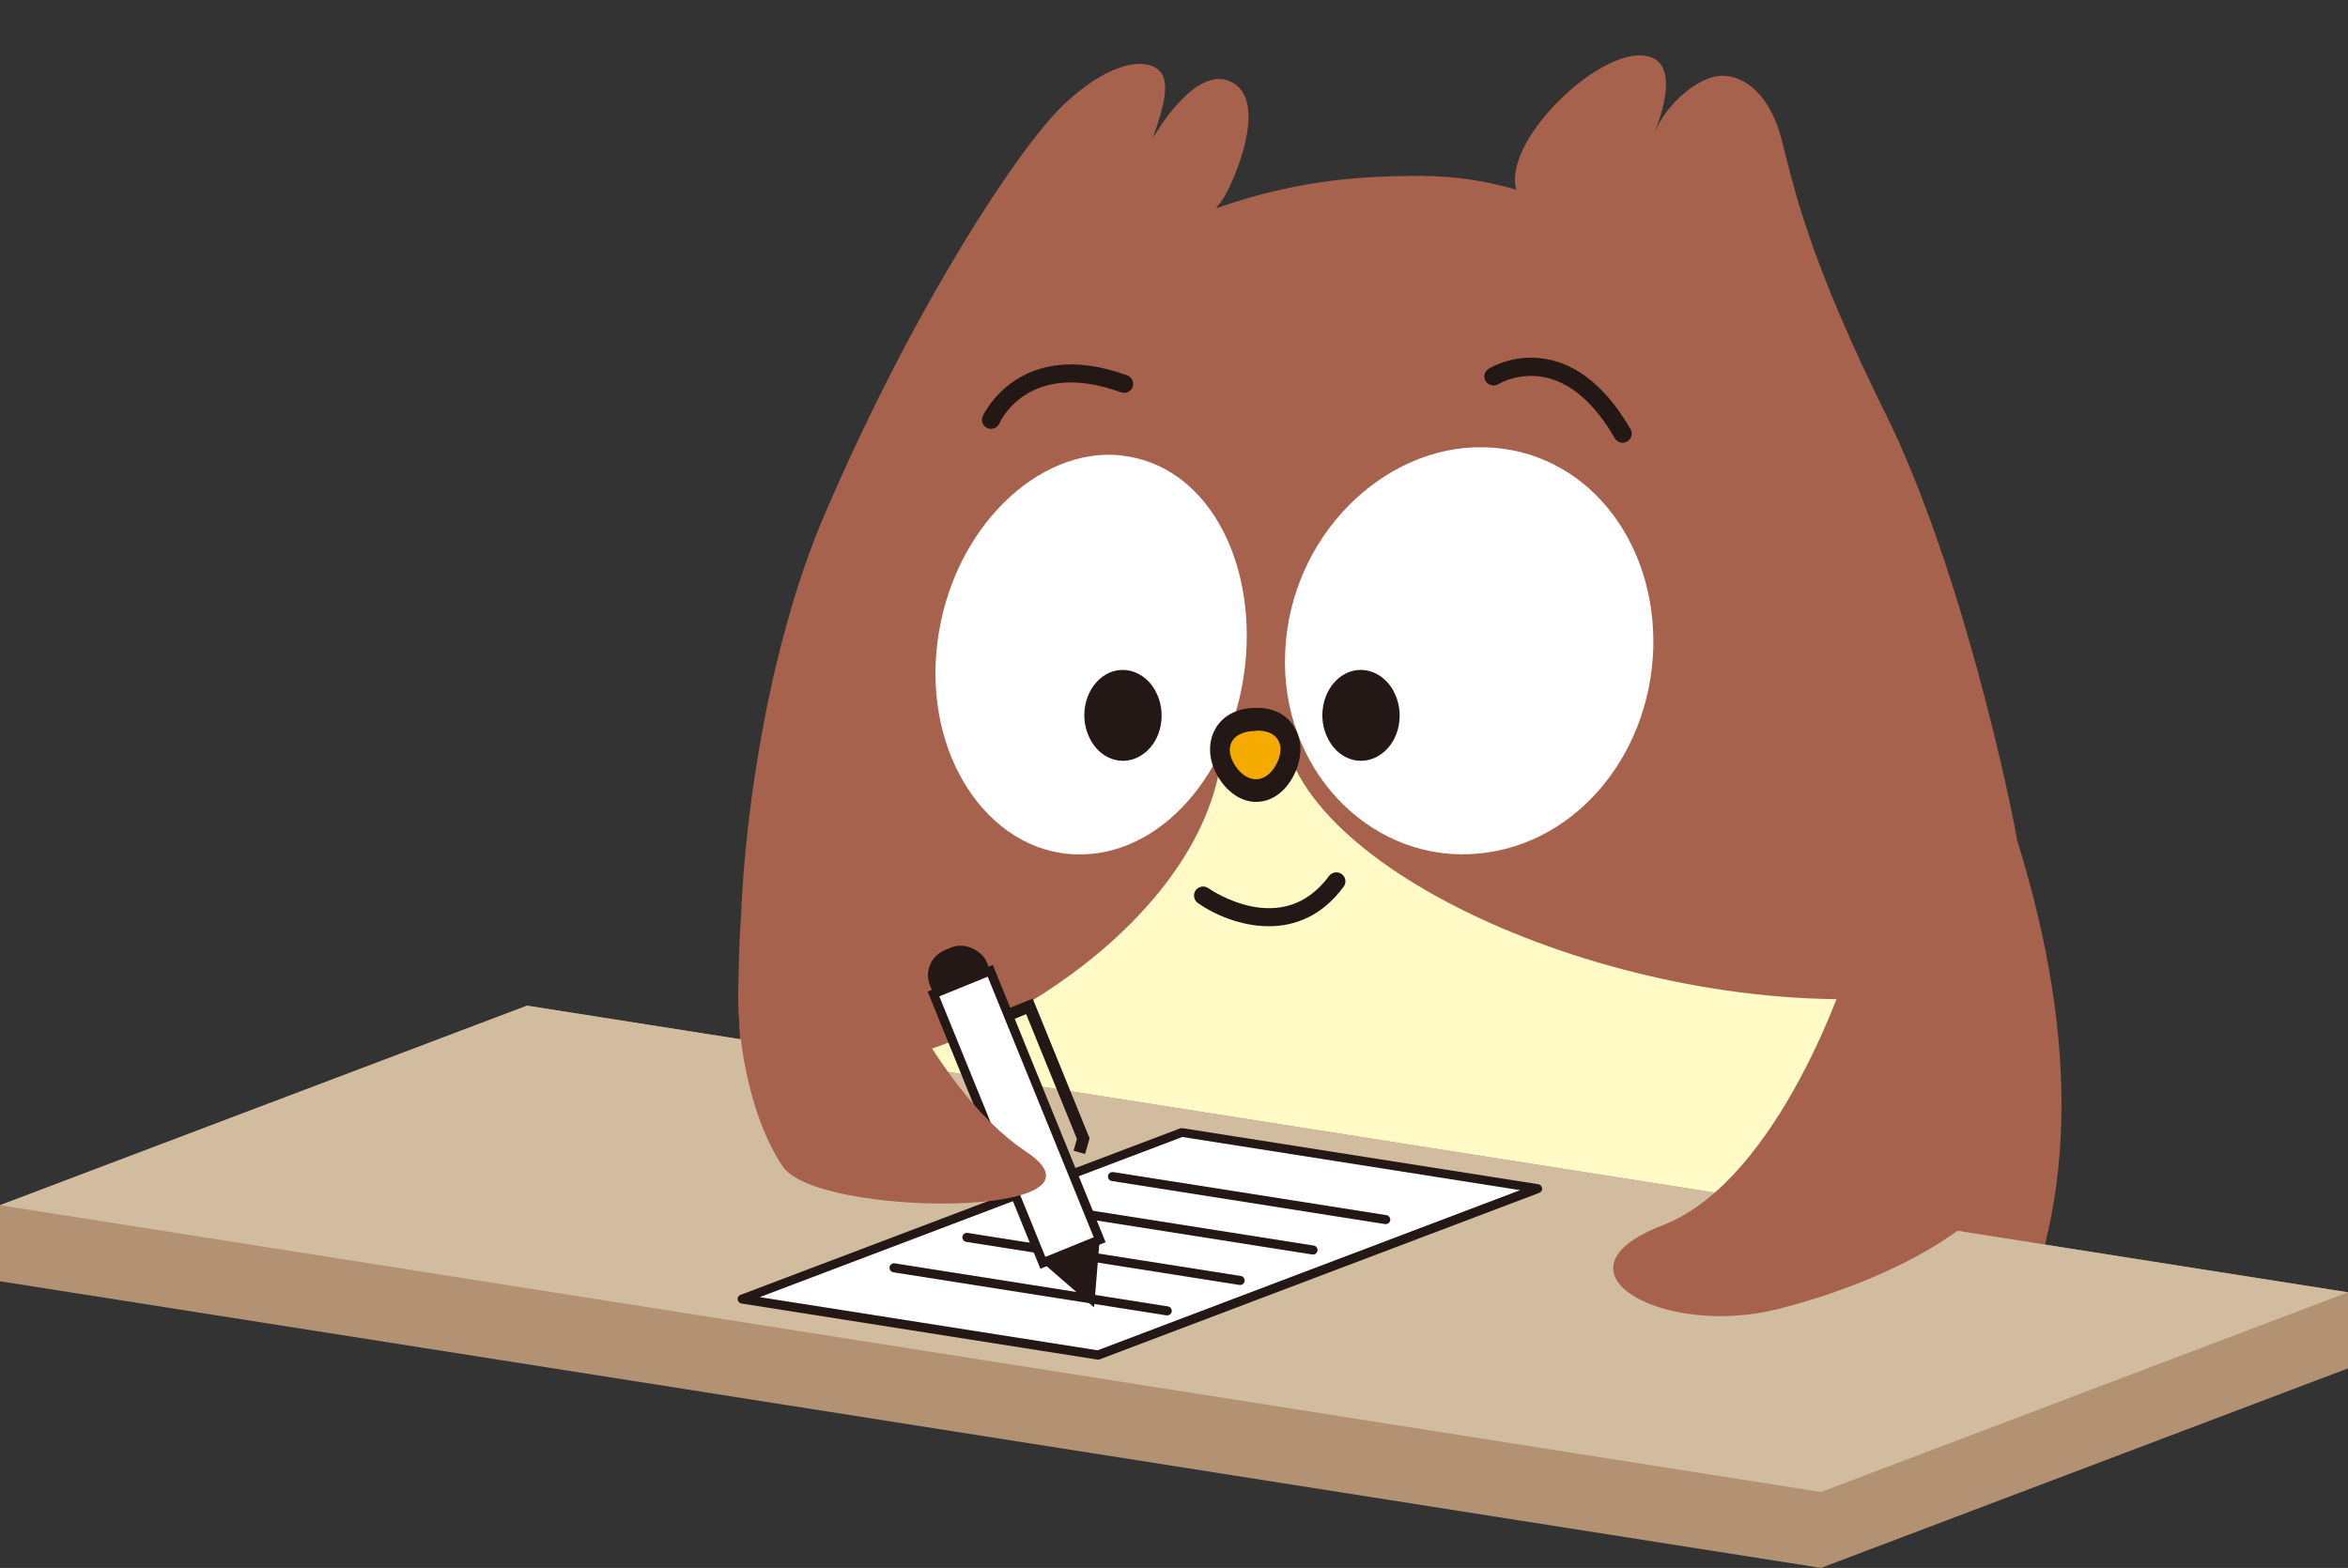 <?xml version="1.0" encoding="UTF-8"?>
<svg id="_レイヤー_2" data-name="レイヤー 2" xmlns="http://www.w3.org/2000/svg" xmlns:xlink="http://www.w3.org/1999/xlink" viewBox="0 0 146.58 97.91">
  <rect x="0" y="0" width="146.58" height="97.91" fill="#333333" stroke="none"/>
  <defs>
    <style>
      .cls-1 {
        fill: none;
      }

      .cls-2 {
        fill: #d2bc9f;
      }

      .cls-3 {
        fill: #a7624d;
      }

      .cls-4 {
        fill: #f5aa00;
      }

      .cls-5 {
        fill: #231815;
      }

      .cls-6 {
        fill: #fff;
      }

      .cls-7 {
        fill: #b39173;
      }

      .cls-8 {
        fill: #fffac6;
      }

      .cls-9 {
        clip-path: url(#clippath);
      }
    </style>
    <clipPath id="clippath">
      <polygon class="cls-1" points="127.64 0 44.08 1.71 37.55 67.64 133.55 83.07 127.64 0"/>
    </clipPath>
  </defs>
  <g id="_レイヤー_1-2" data-name="レイヤー 1">
    <g>
      <g>
        <g class="cls-9">
          <g>
            <path class="cls-3" d="M46.11,62.28c-.02-1.77.04-3.54.16-5.27.26-6.4,1.76-17.11,5.42-25.37,5.48-12.66,11.95-22.5,14.73-25.12,2.5-2.36,4.62-2.91,5.7-2.3,1.07.61.57,2.32-.17,4.46-.02,0,2.63-4.76,4.95-3.55,2.3,1.21.18,6.08-.52,7.25-.15.21-.31.42-.46.63,3.18-1.13,6.51-1.8,9.96-1.96,3.55-.17,5.72-.06,8.78.79-.84-2.9,4.69-8.43,7.74-8.38,3.02.05.84,4.87.87,4.87.75-1.87,2.8-3.6,4.25-3.6,1.46,0,2.99,1.26,3.69,3.94.78,2.98,1.59,7.34,6.84,17.86,4.99,10.57,7.94,25.98,7.86,25.9,8,25.55-1.41,43.19-26,49.04-32.39,7.71-53.53-11.63-53.8-39.2Z"/>
            <path class="cls-6" d="M92.64,27.93c6.29.13,10.76,5.75,10.57,12.56-.21,6.82-5.07,12.58-11.47,12.85-6.38.27-11.83-5.38-11.51-12.61.3-7.23,6.14-12.94,12.41-12.8Z"/>
            <path class="cls-6" d="M70.02,28.44c-5.22-.57-10.62,4.61-11.5,11.68-.89,7.07,3.2,13.02,8.56,13.23,5.37.22,9.9-5.09,10.65-11.79.73-6.71-2.49-12.55-7.72-13.11Z"/>
            <path class="cls-8" d="M63.09,86.87c-2.66-3.2-9.29-15.56-8.14-20.57,7.3-1.04,21.95-10,21.4-21.3.54-.05.9-.08,1.86-.16.96-.08.93.15,1.86.19.39,9.29,21.31,18.56,38.39,17.24,2.03,19.19-7.87,31.49-23.3,34.58-11.56,2.32-23.62.19-32.06-9.98Z"/>
            <path class="cls-5" d="M86.99,43.14c-.72-1.31-2.21-1.7-3.32-.87-1.13.85-1.46,2.61-.73,3.93.71,1.33,2.21,1.71,3.34.85,1.12-.84,1.43-2.59.71-3.9Z"/>
            <path class="cls-5" d="M72.13,43.14c-.72-1.31-2.21-1.7-3.32-.87-1.13.85-1.46,2.61-.73,3.93.71,1.33,2.21,1.71,3.34.85,1.12-.84,1.43-2.59.71-3.9Z"/>
            <g>
              <path class="cls-4" d="M78.52,49.37c-.69.04-1.36-.35-1.86-1.08-.67-.99-.52-1.78-.38-2.16.28-.7.97-1.14,1.9-1.19,1.06-.07,1.8.29,2.16.95.19.36.44,1.12-.11,2.19-.41.79-1.03,1.26-1.71,1.3Z"/>
              <path class="cls-5" d="M78.35,45.63c1.36-.08,1.97.84,1.34,2.07-.31.61-.76.93-1.22.96s-.94-.24-1.33-.8c-.77-1.14-.29-2.13,1.08-2.21h.13M78.27,44.21h-.13c-1.17.08-2.05.67-2.42,1.62-.35.89-.18,1.95.45,2.88.63.92,1.5,1.42,2.39,1.36s1.69-.65,2.2-1.64c.52-1.01.56-2.08.1-2.92-.48-.9-1.43-1.37-2.6-1.3h0Z"/>
            </g>
          </g>
        </g>
        <polygon class="cls-7" points="146.58 80.7 32.9 62.8 0 75.26 0 80.01 113.68 97.91 146.58 85.45 146.58 80.7"/>
        <polygon class="cls-2" points="113.68 93.17 0 75.26 32.9 62.8 146.58 80.7 113.68 93.17"/>
      </g>
      <g>
        <g>
          <polygon class="cls-6" points="95.99 74.21 73.78 70.71 46.33 81.12 68.54 84.61 95.99 74.21"/>
          <path class="cls-5" d="M68.54,84.9s-.03,0-.04,0l-22.21-3.5c-.13-.02-.22-.12-.24-.25s.06-.25.18-.29l27.45-10.4s.1-.02.14-.01l22.21,3.5c.13.02.22.12.24.25s-.06.25-.18.29l-27.45,10.4s-.07.02-.1.02ZM47.43,81l21.09,3.32,26.38-10-21.09-3.32-26.38,10Z"/>
        </g>
        <g>
          <g>
            <line class="cls-6" x1="55.81" y1="79.17" x2="72.87" y2="81.86"/>
            <path class="cls-5" d="M72.87,82.14s-.03,0-.04,0l-17.06-2.69c-.15-.02-.26-.17-.24-.32.02-.15.17-.26.32-.24l17.06,2.69c.15.02.26.17.24.32-.02.14-.14.24-.28.24Z"/>
          </g>
          <g>
            <line class="cls-6" x1="60.36" y1="77.27" x2="77.42" y2="79.96"/>
            <path class="cls-5" d="M77.42,80.24s-.03,0-.04,0l-17.06-2.69c-.15-.02-.26-.17-.24-.32.02-.15.17-.26.32-.24l17.06,2.69c.15.02.26.17.24.32-.02.14-.14.24-.28.24Z"/>
          </g>
          <g>
            <line class="cls-6" x1="64.91" y1="75.37" x2="81.97" y2="78.06"/>
            <path class="cls-5" d="M81.97,78.34s-.03,0-.04,0l-17.06-2.69c-.15-.02-.26-.17-.24-.32.02-.15.17-.26.32-.24l17.06,2.69c.15.02.26.17.24.32-.02.14-.14.24-.28.24Z"/>
          </g>
          <g>
            <line class="cls-6" x1="69.46" y1="73.47" x2="86.51" y2="76.15"/>
            <path class="cls-5" d="M86.51,76.44s-.03,0-.04,0l-17.06-2.69c-.15-.02-.26-.17-.24-.32.02-.15.17-.25.32-.24l17.06,2.69c.15.02.26.17.24.32-.02.14-.14.24-.28.24Z"/>
          </g>
        </g>
      </g>
      <path class="cls-5" d="M61.87,26.78c-.08,0-.15-.01-.23-.05-.29-.12-.42-.46-.29-.74.02-.05,2.28-5.01,9.02-2.55.29.11.44.43.34.72-.11.29-.43.45-.72.34-5.76-2.09-7.53,1.78-7.6,1.94-.09.21-.3.34-.52.34Z"/>
      <path class="cls-5" d="M101.3,27.65c-.19,0-.38-.1-.49-.28-1.22-2.11-2.64-3.38-4.2-3.77-1.72-.43-3.06.38-3.08.39-.26.16-.61.08-.78-.18s-.09-.61.18-.78c.07-.04,1.73-1.08,3.93-.54,1.88.46,3.54,1.91,4.93,4.31.16.27.06.62-.21.77-.09.05-.19.08-.28.08Z"/>
      <path class="cls-5" d="M79.21,57.84c-1.77,0-3.44-.75-4.43-1.45-.25-.18-.32-.53-.14-.79.18-.25.53-.32.79-.14.19.13,4.64,3.19,7.54-.76.19-.25.54-.3.79-.12.25.18.31.54.12.79-1.36,1.85-3.06,2.47-4.67,2.47Z"/>
      <path class="cls-3" d="M115.39,60.35s-4.2,13.31-11.61,16.17c-7.41,2.86.02,7.02,7.15,5.24,7.13-1.78,15.46-5.94,15.46-11.3s-6.54-14.57-11-10.11Z"/>
      <g>
        <polygon class="cls-5" points="67.74 72.06 67.02 71.86 67.23 71.12 64.06 63.33 61.58 64.34 61.3 63.65 64.47 62.36 68.02 71.08 67.74 72.06"/>
        <rect class="cls-5" x="58.21" y="59.07" width="3.83" height="4.99" rx="1.69" ry="1.69" transform="translate(-18.76 27.19) rotate(-22.14)"/>
        <g>
          <rect class="cls-6" x="61.54" y="60.68" width="3.83" height="18.13" transform="translate(-21.6 29.05) rotate(-22.14)"/>
          <path class="cls-5" d="M69.02,77.57l-4.07,1.66-7.04-17.31,4.07-1.66,7.04,17.31ZM65.26,78.49l3.02-1.23-6.62-16.27-3.02,1.23,6.62,16.27Z"/>
        </g>
        <polygon class="cls-5" points="65.1 78.86 68.3 81.64 68.65 77.42 65.1 78.86"/>
      </g>
      <path class="cls-3" d="M53.81,56.78s4.01,10.98,10.25,15.14c6.24,4.16-12.99,4.13-15.18.94-4.12-6-4.58-22.62,4.93-16.08Z"/>
    </g>
  </g>
</svg>